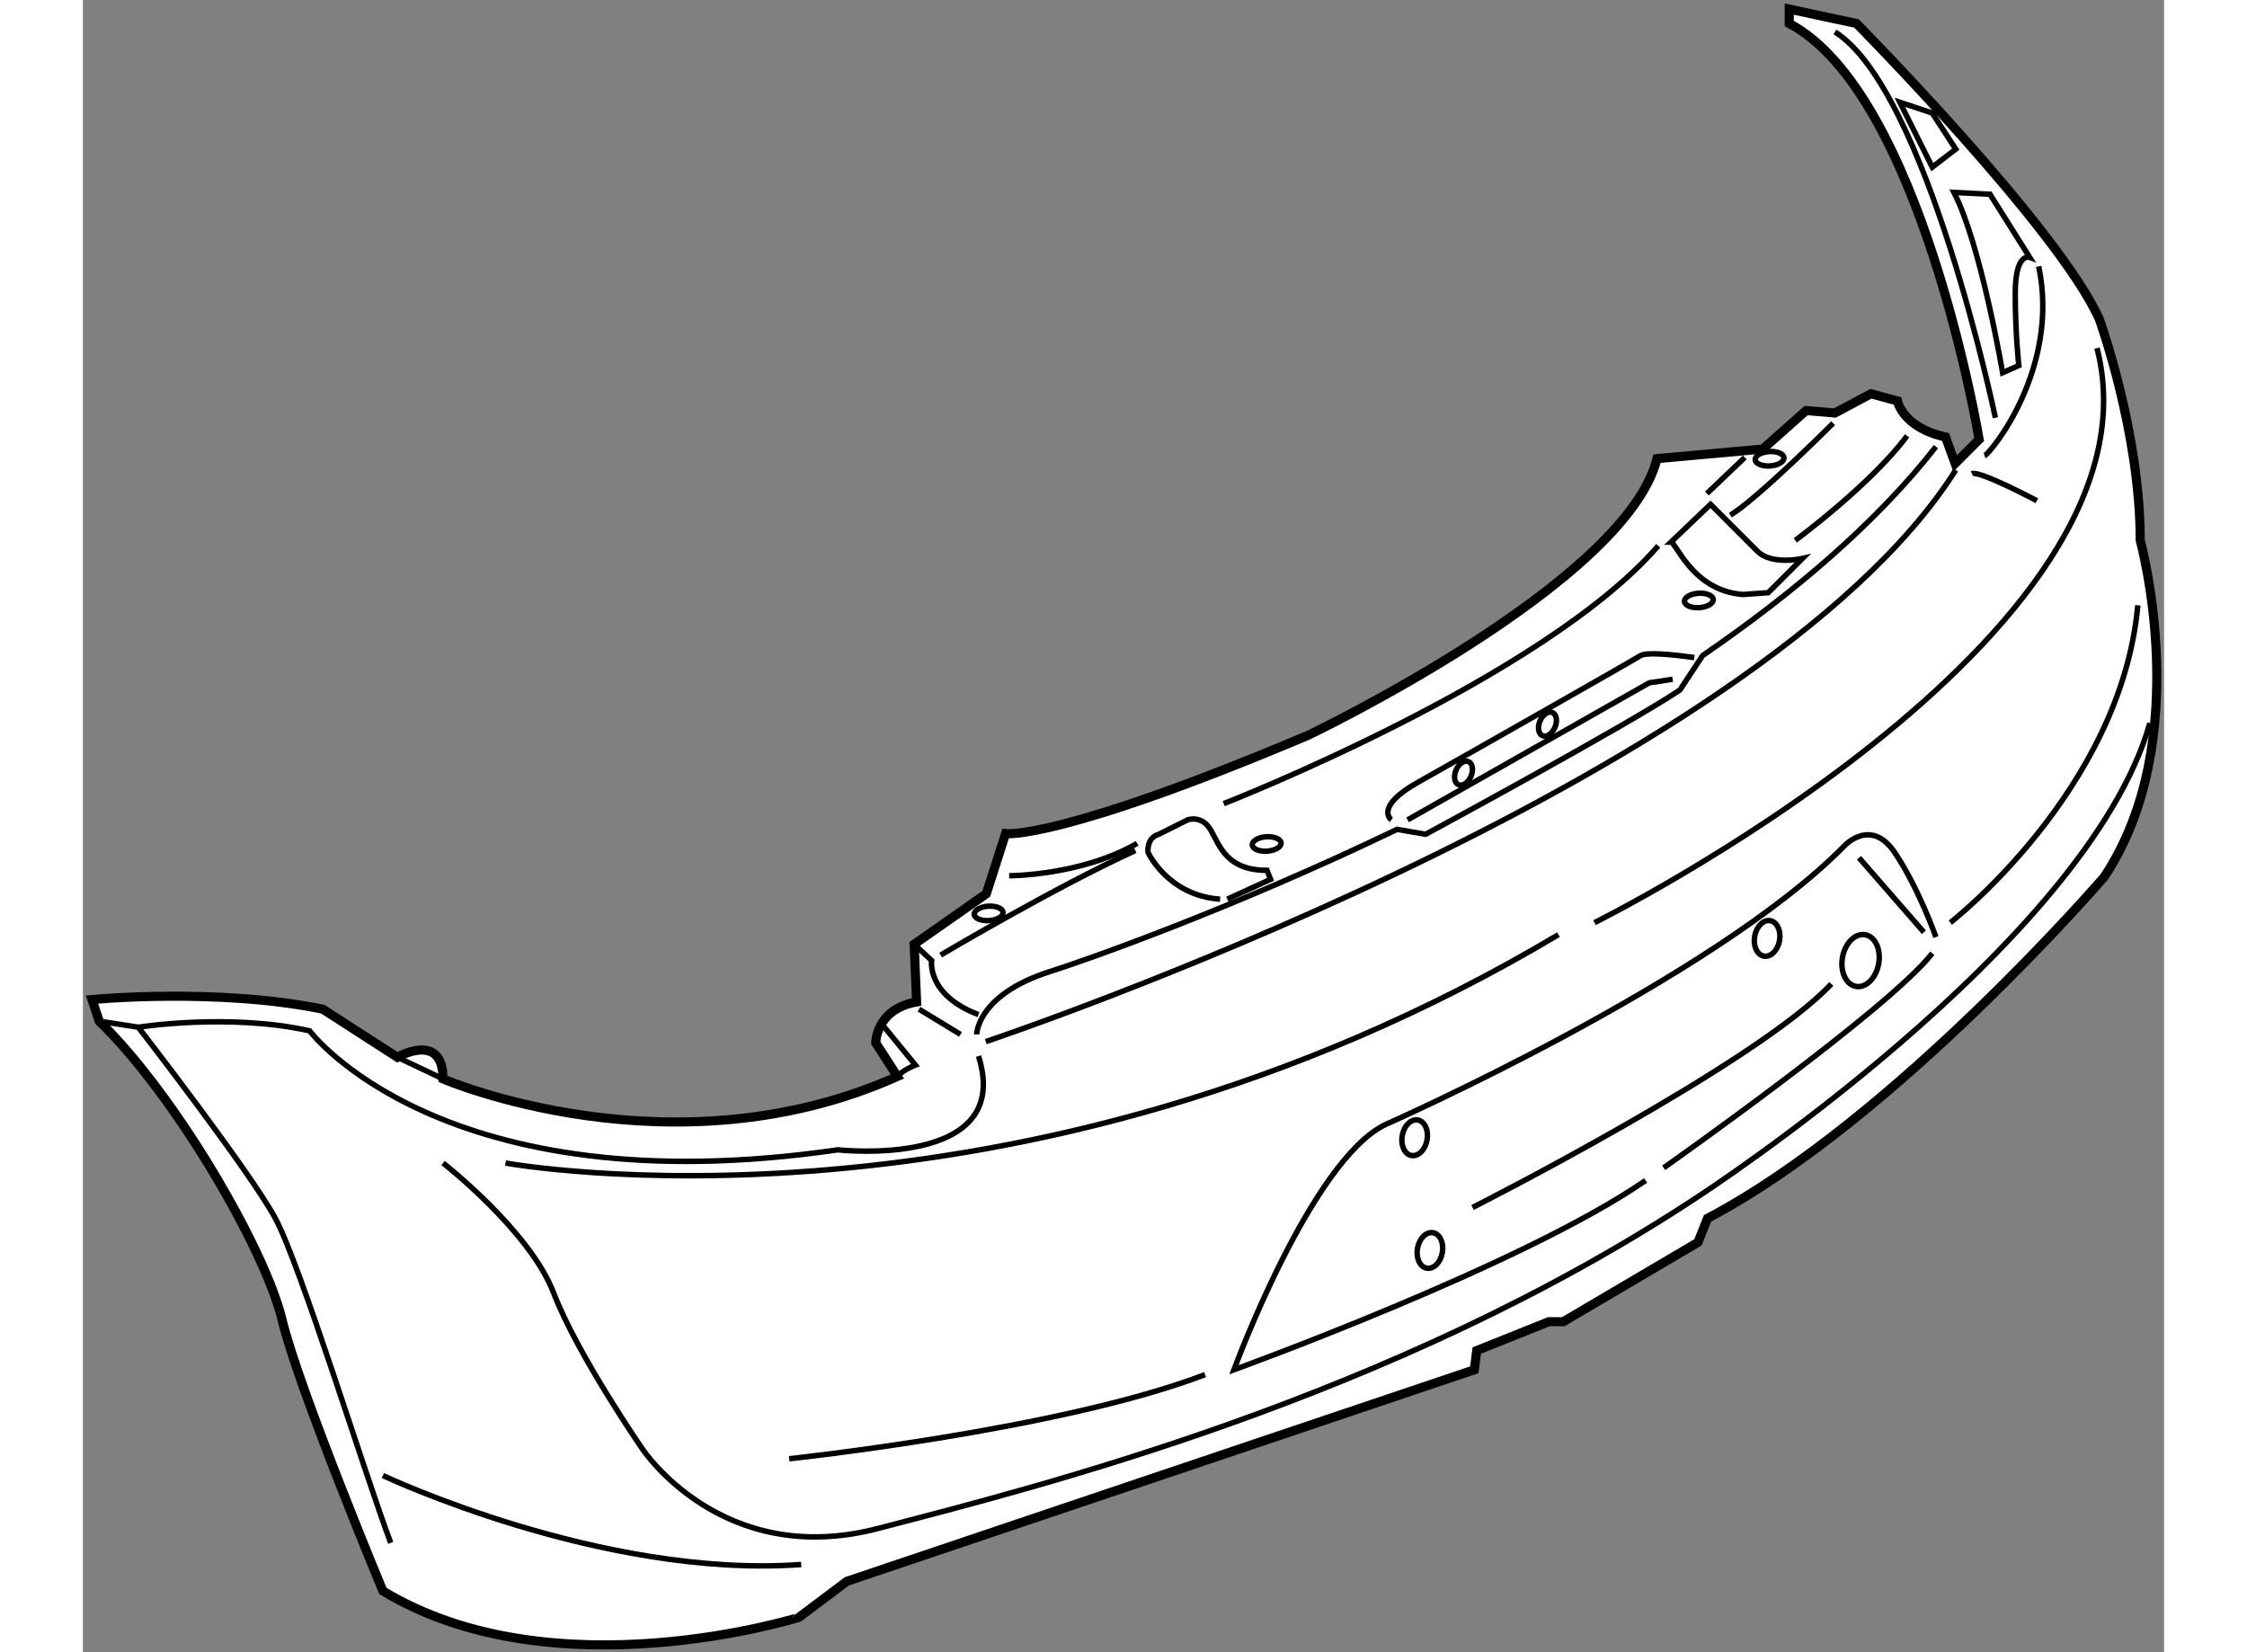 <?xml version="1.0" encoding="utf-8"?>
<!-- Generator: Adobe Illustrator 15.1.0, SVG Export Plug-In . SVG Version: 6.00 Build 0)  -->
<!DOCTYPE svg PUBLIC "-//W3C//DTD SVG 1.1//EN" "http://www.w3.org/Graphics/SVG/1.1/DTD/svg11.dtd">
<svg version="1.1" xmlns="http://www.w3.org/2000/svg" xmlns:xlink="http://www.w3.org/1999/xlink" x="0px" y="0px" width="244.8px"
	 height="180px" viewBox="105.645 21.184 114.235 90.689" enable-background="new 0 0 244.8 180" xml:space="preserve">
	
<rect x="105.645" y="21.184" width="114.235" height="90.689" fill="#808080" stroke="none"/>
	
<g><path fill="#FFFFFF" stroke="#000000" stroke-width="0.5" d="M122.111,108.511c0,0-4.617-11.084-5.542-14.911
				c-0.925-3.826-5.807-12.272-10.028-16.363l-0.396-1.188c0,0,6.862-0.66,12.667,0.528l4.092,2.639c0,0,2.506-1.452,2.506,1.188
				c0,0,12.537,5.41,24.941-0.132l-1.188-1.848c0,0,0.001-1.848,2.243-2.244l-0.133-3.167l3.96-2.771l1.056-3.298
				c0,0,2.902,0.395,16.627-5.41c0,0,17.416-8.314,19.132-15.175l5.807-0.528l2.376-2.111l1.582,0.132l1.979-1.055l1.452,0.396
				c0,0,0.263,1.452,2.64,1.979l0.527,1.452l1.318-1.32c0,0-3.167-19.001-10.423-22.829v-0.791l3.694,0.791
				c0,0,11.084,11.217,13.327,16.231c0,0,2.243,6.202,2.243,12.14c0,0,3.035,10.952-1.979,18.474c0,0-11.48,13.327-21.771,18.738
				l-0.529,1.319l-7.389,4.354h-0.793l-3.958,1.584l-0.131,1.055l-34.441,11.612l-2.638,1.98
				C144.941,109.963,131.481,114.184,122.111,108.511z"></path><path fill="none" stroke="#000000" stroke-width="0.3" d="M125.41,85.022c0,0,4.75,3.695,6.071,7.126
				c1.318,3.431,4.882,8.577,4.882,8.577s4.354,6.598,12.932,4.354c8.577-2.242,28.237-7.126,44.996-18.209
				c0,0,21.377-13.855,24.808-25.995"></path><path fill="none" stroke="#000000" stroke-width="0.3" d="M207.356,72.619c0,0-0.925-2.639-2.245-4.618
				c-1.319-1.979-2.771-0.396-2.771-0.396c-7.257,7.389-25.203,15.306-25.203,15.306c-4.091,1.979-8.313,13.459-8.313,13.459
				s15.868-5.739,22.597-10.391"></path><line fill="none" stroke="#000000" stroke-width="0.3" x1="203.133" y1="68.265" x2="206.695" y2="72.354"></line><path fill="none" stroke="#000000" stroke-width="0.3" d="M208.146,71.827c0,0,9.369-7.258,10.293-17.419"></path><path fill="none" stroke="#000000" stroke-width="0.3" d="M144.413,101.254c0,0,14.91-1.585,22.827-4.619"></path><path fill="none" stroke="#000000" stroke-width="0.3" d="M128.842,85.022c0,0,28.105,5.146,57.796-12.536"></path><path fill="none" stroke="#000000" stroke-width="0.3" d="M188.617,71.827c0,0,31.67-15.703,27.579-31.538"></path><path fill="none" stroke="#000000" stroke-width="0.3" d="M122.111,102.176c0,0,12.01,5.676,22.961,4.883"></path><path fill="none" stroke="#000000" stroke-width="0.3" d="M122.541,105.872c-1.386-3.661-4.948-15.241-6.334-17.814
				s-7.522-10.49-7.522-10.49s4.949-0.792,9.403,0.197c0,0,7.225,9.699,28.996,6.532c0,0,9.698,1.089,7.719-5.146"></path><line fill="none" stroke="#000000" stroke-width="0.3" x1="151.537" y1="76.577" x2="153.814" y2="77.963"></line><line fill="none" stroke="#000000" stroke-width="0.3" x1="122.904" y1="79.216" x2="125.41" y2="80.404"></line><line fill="none" stroke="#000000" stroke-width="0.3" x1="108.685" y1="77.567" x2="106.541" y2="77.237"></line><path fill="none" stroke="#000000" stroke-width="0.3" d="M151.273,73.015l0.958,0.891c0,0-0.297,1.88,2.571,2.97"></path><path fill="none" stroke="#000000" stroke-width="0.3" d="M154.705,77.963c0,0,0-2.178,4.058-3.464
				c1.889-0.599,9.812-3.367,19.017-7.792l1.567,0.27c0,0,10.985-5.938,13.955-7.917l1.25-1.893
				c5.007-3.437,9.542-7.288,12.805-11.467"></path><path fill="none" stroke="#000000" stroke-width="0.3" d="M155.199,78.358c0,0,42.357-14.152,53.244-31.373"></path><path fill="none" stroke="#000000" stroke-width="0.3" d="M149.558,77.468l1.783,2.177c0,0-0.693,0.264-0.989,0.627"></path><path fill="none" stroke="#000000" stroke-width="0.3" d="M163.414,67.869c-4.354,1.979-10.689,5.739-10.689,5.739"></path><path fill="none" stroke="#000000" stroke-width="0.3" d="M168.065,70.54c-2.871-0.198-3.958-2.573-3.958-2.573
				s-0.1-0.792,0.594-0.99l1.583-0.792c0,0,0.79-0.297,1.286,0.593c0.495,0.891,0.892,2.178,3.068,2.178l0.197,0.495l-2.374,1.088"></path><path fill="none" stroke="#000000" stroke-width="0.3" d="M168.263,65.295c0,0,17.518-6.829,23.851-14.153"></path><path fill="none" stroke="#000000" stroke-width="0.3" d="M156.485,69.254c0,0,3.959,0,7.028-1.781"></path><line fill="none" stroke="#000000" stroke-width="0.3" x1="194.786" y1="48.273" x2="196.864" y2="46.293"></line><path fill="none" stroke="#000000" stroke-width="0.3" d="M192.807,50.945c0.297,0,1.188,2.672,3.959,2.87l1.385-0.099l1.881-1.88
				c0,0-1.682,0.395-2.475-0.396c-0.791-0.791-2.573-2.573-2.573-2.573L192.807,50.945z"></path><path fill="none" stroke="#000000" stroke-width="0.3" d="M199.636,50.846c0,0,4.156-3.068,6.137-5.74"></path><path fill="none" stroke="#000000" stroke-width="0.3" d="M201.715,44.413c0,0-4.158,4.156-5.642,5.047"></path><path fill="none" stroke="#000000" stroke-width="0.3" d="M177.467,66.186c0,0-0.99-0.693,1.485-2.079
				c2.474-1.386,11.875-6.729,12.173-6.928c0.296-0.198,1.583-0.099,2.969,0.099"></path><polyline fill="none" stroke="#000000" stroke-width="0.3" points="178.357,66.186 191.619,58.664 192.906,58.467 		"></polyline><ellipse transform="matrix(-0.918 -0.396 0.396 -0.918 322.738 193.845)" fill="none" stroke="#000000" stroke-width="0.3" cx="181.376" cy="63.613" rx="0.445" ry="0.692"></ellipse><ellipse transform="matrix(-0.919 -0.395 0.395 -0.919 332.924 190.479)" fill="none" stroke="#000000" stroke-width="0.3" cx="186.054" cy="60.997" rx="0.445" ry="0.692"></ellipse><ellipse transform="matrix(0.998 -0.068 0.068 0.998 -4.173 11.669)" fill="none" stroke="#000000" stroke-width="0.3" cx="170.54" cy="67.572" rx="0.792" ry="0.396"></ellipse><ellipse transform="matrix(0.998 -0.068 0.068 0.998 -3.219 13.249)" fill="none" stroke="#000000" stroke-width="0.3" cx="194.265" cy="54.212" rx="0.791" ry="0.396"></ellipse><ellipse transform="matrix(0.998 -0.068 0.068 0.998 -4.478 10.691)" fill="none" stroke="#000000" stroke-width="0.3" cx="155.298" cy="71.332" rx="0.792" ry="0.396"></ellipse><ellipse transform="matrix(0.998 -0.068 0.068 0.998 -2.685 13.494)" fill="none" stroke="#000000" stroke-width="0.3" cx="198.15" cy="46.438" rx="0.791" ry="0.395"></ellipse><ellipse transform="matrix(-0.984 -0.176 0.176 -0.984 340.461 209.725)" fill="none" stroke="#000000" stroke-width="0.3" cx="179.546" cy="89.74" rx="0.692" ry="0.989"></ellipse><ellipse transform="matrix(-0.984 -0.176 0.176 -0.984 339.915 197.275)" fill="none" stroke="#000000" stroke-width="0.3" cx="178.731" cy="83.52" rx="0.693" ry="0.99"></ellipse><ellipse transform="matrix(-0.984 -0.176 0.176 -0.984 380.166 179.018)" fill="none" stroke="#000000" stroke-width="0.3" cx="198.029" cy="72.635" rx="0.693" ry="0.989"></ellipse><ellipse transform="matrix(-0.984 -0.176 0.176 -0.984 390.152 182.309)" fill="none" stroke="#000000" stroke-width="0.3" cx="203.175" cy="73.822" rx="1.009" ry="1.442"></ellipse><path fill="none" stroke="#000000" stroke-width="0.3" d="M192.412,85.286c0,0,12.37-8.709,14.744-11.777"></path><path fill="none" stroke="#000000" stroke-width="0.3" d="M181.921,87.463c0,0,15.636-7.917,19.694-12.272"></path><path fill="none" stroke="#000000" stroke-width="0.3" d="M209.334,47.185c0.396-0.199,3.563,1.484,3.563,1.484"></path><path fill="none" stroke="#000000" stroke-width="0.3" d="M210.027,46.195c0.296-0.099,4.156-4.751,2.97-10.392"></path><path fill="none" stroke="#000000" stroke-width="0.3" d="M211.017,41.643c0,0-1.188-7.027-2.672-9.897l1.979,0.1l2.177,3.463
				c0,0-0.79-0.297-0.79,1.979s0.197,3.959,0.197,3.959L211.017,41.643z"></path><polygon fill="none" stroke="#000000" stroke-width="0.3" points="207.156,30.36 205.376,26.797 207.156,27.391 208.443,29.37 		
				"></polygon><path fill="none" stroke="#000000" stroke-width="0.3" d="M210.621,44.116c0,0-3.761-18.012-8.809-21.179"></path></g>


</svg>